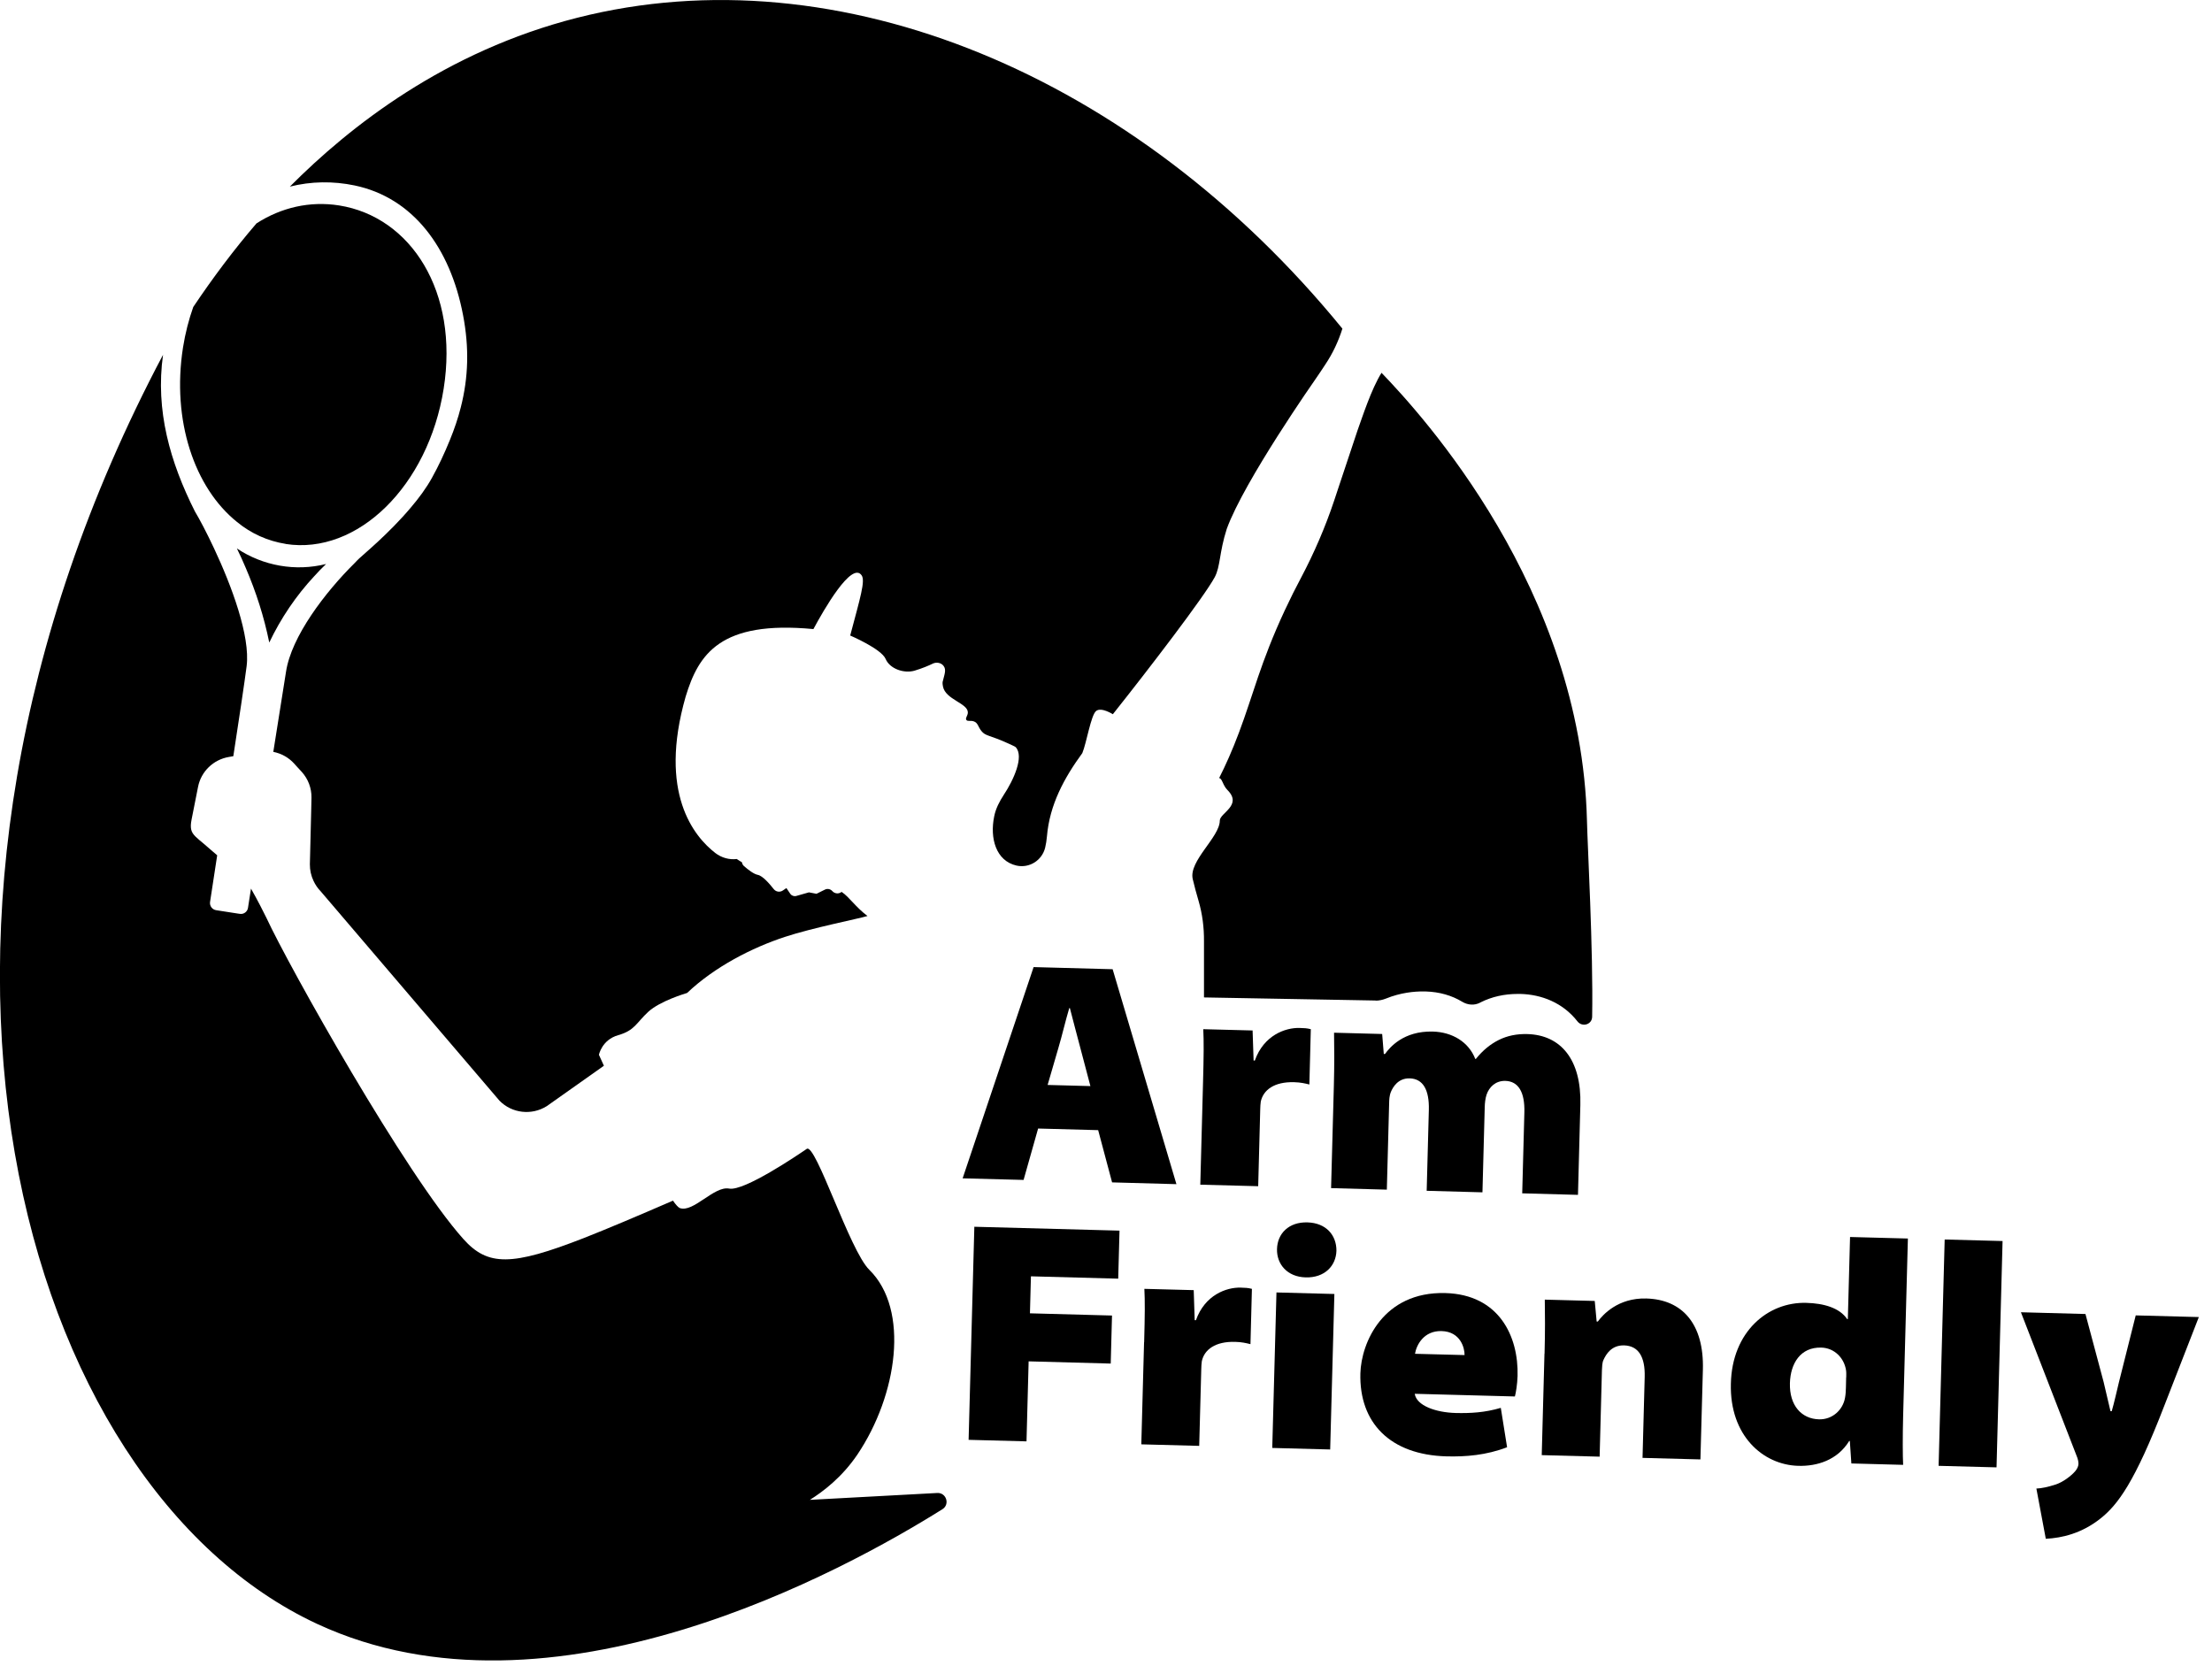 <?xml version="1.0" encoding="UTF-8"?>
<svg xmlns="http://www.w3.org/2000/svg" width="81" height="61" viewBox="0 0 81 61" fill="none">
  <g clip-path="url(#clip0_730_2)">
    <path d="M11.941 20.654C11.793 20.794 11.65 20.942 11.513 21.094C10.84 21.816 10.286 22.637 9.86 23.53C9.67 22.592 9.378 21.679 9 20.799C8.899 20.559 8.79 20.32 8.675 20.085C9.633 20.724 10.821 20.934 11.941 20.654Z" fill="black"></path>
    <path d="M10.46 19.917C9.807 19.814 9.194 19.539 8.681 19.116C7.121 17.867 6.283 15.399 6.701 12.727C6.785 12.198 6.914 11.702 7.076 11.243C7.799 10.165 8.569 9.139 9.392 8.181C10.3 7.596 11.35 7.355 12.417 7.523C15.05 7.941 16.809 10.685 16.246 14.237C15.683 17.791 13.092 20.332 10.46 19.92V19.917Z" fill="black"></path>
    <path d="M34.32 54.673C34.654 54.657 34.791 55.091 34.511 55.267C30.97 57.486 20.19 63.451 11.616 59.469C0.746 54.416 -5.164 34.028 5.97 12.993C5.684 15.033 6.23 16.926 7.138 18.73C7.311 19.018 7.569 19.506 7.841 20.088C8.474 21.435 9.171 23.292 9.031 24.396C8.967 24.906 8.734 26.463 8.544 27.692L8.376 27.721C7.81 27.819 7.362 28.253 7.252 28.816L7.017 30.003C6.95 30.337 7 30.477 7.157 30.633C7.233 30.709 7.331 30.79 7.454 30.891L7.953 31.322L7.754 32.625L7.692 33.028C7.67 33.171 7.768 33.308 7.913 33.331L8.703 33.454L8.782 33.465C8.922 33.49 9.059 33.389 9.081 33.247L9.191 32.541C9.412 32.925 9.698 33.487 9.754 33.608C10.588 35.409 14.857 43.019 16.971 45.377C17.862 46.369 18.728 46.374 21.386 45.335C22.26 44.991 23.324 44.54 24.643 43.968C24.75 44.123 24.839 44.218 24.895 44.24C25.388 44.417 26.15 43.422 26.699 43.526C27.248 43.632 29.214 42.296 29.542 42.072C29.87 41.851 31.113 45.795 31.833 46.501C33.318 47.96 32.861 51.088 31.399 53.262C30.83 54.105 30.133 54.626 29.657 54.925L34.326 54.673H34.32Z" fill="black"></path>
    <path d="M49.157 12.033C49.011 12.5 48.801 12.946 48.526 13.355C48.417 13.523 48.299 13.699 48.171 13.884C48.171 13.884 45.56 17.609 44.922 19.368C44.642 20.242 44.695 20.732 44.482 21.136C44.09 21.861 42.079 24.485 40.751 26.155C40.751 26.155 40.325 25.883 40.138 26.037C39.947 26.191 39.788 27.205 39.633 27.578C38.972 28.485 38.435 29.463 38.337 30.631C38.325 30.771 38.303 30.911 38.272 31.042C38.157 31.51 37.693 31.801 37.225 31.698C36.468 31.527 36.239 30.692 36.407 29.891C36.463 29.608 36.6 29.348 36.757 29.107C37.118 28.561 37.508 27.704 37.194 27.362C37.169 27.337 37.087 27.303 36.931 27.23C36.236 26.911 36.088 26.964 35.934 26.765C35.813 26.614 35.813 26.471 35.662 26.418C35.539 26.373 35.435 26.429 35.387 26.365C35.337 26.298 35.441 26.211 35.441 26.09C35.441 25.749 34.626 25.623 34.53 25.141C34.516 25.079 34.511 25.004 34.516 24.978C34.575 24.718 34.67 24.527 34.547 24.379C34.455 24.264 34.287 24.239 34.155 24.303C34.004 24.376 33.777 24.474 33.486 24.561C33.102 24.67 32.584 24.494 32.43 24.13C32.273 23.76 31.133 23.273 31.133 23.273C31.503 21.883 31.69 21.276 31.553 21.071C31.189 20.533 30.15 22.36 29.786 23.037C26.366 22.712 25.579 23.962 25.108 25.508C24.097 29.04 25.413 30.633 26.195 31.238C26.422 31.412 26.705 31.491 26.979 31.457C27.041 31.496 27.102 31.541 27.169 31.577C27.175 31.628 27.2 31.675 27.242 31.715C27.405 31.857 27.604 32.009 27.747 32.037C27.926 32.07 28.178 32.362 28.332 32.558C28.413 32.661 28.556 32.684 28.665 32.611L28.797 32.521L28.937 32.728C28.985 32.801 29.074 32.832 29.158 32.81L29.623 32.678L29.898 32.731L30.209 32.577C30.304 32.53 30.413 32.558 30.483 32.636C30.522 32.681 30.57 32.7 30.62 32.712C30.69 32.726 30.76 32.706 30.819 32.661C31.108 32.857 31.323 33.21 31.766 33.544C31.427 33.647 29.744 33.978 28.746 34.308C27.539 34.703 26.172 35.403 25.159 36.364H25.156C25.094 36.384 24.178 36.653 23.741 37.05C23.296 37.462 23.243 37.736 22.64 37.907C22.038 38.078 21.932 38.627 21.932 38.627C21.932 38.627 21.999 38.778 22.114 39.028L20.022 40.507C19.47 40.854 18.747 40.773 18.291 40.308L11.742 32.639C11.633 32.527 11.546 32.398 11.482 32.261C11.392 32.073 11.345 31.863 11.347 31.65L11.367 30.852L11.395 29.706L11.406 29.213C11.412 28.863 11.283 28.524 11.05 28.267L10.854 28.054L10.776 27.967C10.572 27.74 10.303 27.592 10.008 27.533L10.473 24.603C10.667 23.312 11.902 21.693 12.989 20.617C13.042 20.556 13.101 20.503 13.157 20.447C13.305 20.304 14.246 19.534 15.039 18.592C15.336 18.245 15.613 17.87 15.82 17.494C16.061 17.06 16.277 16.598 16.473 16.116C16.638 15.713 16.773 15.315 16.873 14.918C17.154 13.82 17.184 12.73 16.957 11.543C16.487 9.067 15.12 7.24 12.989 6.792C12.199 6.627 11.389 6.638 10.614 6.834C12.807 4.63 16.299 1.879 21.139 0.65C30.721 -1.784 41.591 2.759 49.157 12.036V12.033Z" fill="black"></path>
    <path d="M38.015 41.324L37.482 43.209L35.25 43.151L37.849 35.415L40.743 35.493L43.079 43.364L40.723 43.299L40.213 41.386L38.015 41.327V41.324ZM39.93 39.776L39.563 38.386C39.44 37.944 39.3 37.372 39.177 36.916H39.155C39.02 37.364 38.891 37.927 38.757 38.375L38.362 39.731L39.933 39.773L39.93 39.776Z" fill="black"></path>
    <path d="M44.053 39.647C44.081 38.638 44.084 38.129 44.062 37.689L45.868 37.736L45.905 38.837H45.95C46.277 37.91 47.07 37.63 47.585 37.644C47.765 37.65 47.843 37.65 48 37.689L47.947 39.714C47.79 39.675 47.624 39.636 47.389 39.63C46.661 39.61 46.261 39.913 46.168 40.339C46.154 40.431 46.151 40.523 46.148 40.616L46.073 43.439L43.953 43.383L44.053 39.644V39.647Z" fill="black"></path>
    <path d="M48.843 39.798C48.865 38.989 48.86 38.328 48.851 37.818L50.613 37.865L50.672 38.596H50.717C50.89 38.358 51.392 37.748 52.467 37.776C53.184 37.795 53.781 38.159 54.022 38.778H54.044C54.299 38.462 54.574 38.238 54.882 38.084C55.19 37.93 55.54 37.857 55.932 37.868C57.153 37.902 57.915 38.801 57.87 40.467L57.783 43.756L55.741 43.7L55.82 40.736C55.84 39.997 55.604 39.596 55.122 39.582C54.764 39.574 54.531 39.809 54.436 40.086C54.389 40.224 54.372 40.409 54.369 40.526L54.285 43.663L52.243 43.607L52.322 40.644C52.341 39.904 52.106 39.504 51.621 39.49C51.196 39.479 51.008 39.809 50.935 39.98C50.873 40.129 50.871 40.28 50.868 40.406L50.784 43.565L48.742 43.509L48.843 39.792V39.798Z" fill="black"></path>
    <path d="M35.679 44.924L40.995 45.066L40.947 46.825L37.751 46.739L37.715 48.094L40.72 48.175L40.673 49.934L37.667 49.853L37.589 52.783L35.469 52.727L35.679 44.926V44.924Z" fill="black"></path>
    <path d="M41.897 49.156C41.925 48.147 41.928 47.638 41.905 47.198L43.712 47.245L43.748 48.346H43.793C44.121 47.419 44.913 47.139 45.429 47.153C45.608 47.159 45.686 47.159 45.843 47.198L45.79 49.223C45.633 49.184 45.468 49.145 45.23 49.139C44.502 49.119 44.101 49.422 44.009 49.847C43.995 49.94 43.992 50.032 43.989 50.125L43.913 52.948L41.793 52.892L41.894 49.153H41.897V49.156Z" fill="black"></path>
    <path d="M46.588 53.024L46.742 47.33L48.863 47.386L48.709 53.08L46.588 53.024ZM48.938 45.8C48.924 46.355 48.507 46.797 47.812 46.778C47.14 46.761 46.748 46.296 46.762 45.742C46.776 45.173 47.193 44.744 47.877 44.764C48.56 44.784 48.941 45.232 48.938 45.8Z" fill="black"></path>
    <path d="M51.806 51.044C51.873 51.475 52.574 51.724 53.302 51.744C53.851 51.758 54.38 51.727 54.957 51.556L55.187 52.998C54.428 53.29 53.674 53.351 52.966 53.332C50.901 53.276 49.767 52.099 49.815 50.293C49.846 49.17 50.647 47.293 52.924 47.352C54.898 47.405 55.61 48.94 55.571 50.388C55.562 50.688 55.509 51.013 55.473 51.139L51.806 51.041V51.044ZM53.63 49.623C53.635 49.369 53.484 48.764 52.789 48.744C52.139 48.727 51.868 49.251 51.815 49.576L53.632 49.623H53.63Z" fill="black"></path>
    <path d="M56.559 49.573C56.582 48.764 56.576 48.103 56.568 47.593L58.397 47.641L58.467 48.394H58.511C58.685 48.156 59.242 47.523 60.284 47.551C61.609 47.587 62.402 48.489 62.357 50.156L62.267 53.444L60.147 53.388L60.226 50.425C60.245 49.685 59.999 49.285 59.472 49.268C59.013 49.257 58.814 49.587 58.716 49.803C58.668 49.906 58.666 50.055 58.66 50.184L58.576 53.343L56.456 53.287L56.556 49.57H56.559V49.573Z" fill="black"></path>
    <path d="M69.864 45.355L69.69 51.847C69.67 52.587 69.673 53.34 69.69 53.643L67.794 53.592L67.738 52.769H67.715C67.281 53.475 66.533 53.699 65.85 53.679C64.559 53.645 63.332 52.57 63.382 50.671C63.422 48.772 64.732 47.671 66.144 47.711C66.782 47.727 67.362 47.892 67.642 48.307H67.665L67.746 45.299L69.866 45.355H69.864ZM67.606 50.438C67.606 50.357 67.612 50.265 67.6 50.184C67.533 49.73 67.172 49.36 66.69 49.349C65.928 49.329 65.564 49.932 65.544 50.651C65.522 51.472 65.97 51.959 66.609 51.976C67.102 51.99 67.483 51.629 67.561 51.192C67.586 51.066 67.592 50.926 67.595 50.8L67.603 50.441H67.606V50.438Z" fill="black"></path>
    <path d="M71.211 45.391L73.331 45.447L73.11 53.735L70.989 53.679L71.211 45.391Z" fill="black"></path>
    <path d="M76.367 48.122L77.031 50.607C77.112 50.934 77.213 51.399 77.283 51.679H77.328C77.415 51.382 77.519 50.92 77.591 50.621L78.207 48.17L80.518 48.231L79.263 51.453C78.165 54.307 77.538 55.113 76.919 55.606C76.23 56.155 75.507 56.32 74.914 56.351L74.569 54.511C74.76 54.505 74.998 54.452 75.258 54.368C75.541 54.284 75.852 54.038 75.989 53.878C76.059 53.8 76.107 53.696 76.11 53.615C76.11 53.545 76.104 53.452 76.028 53.276L74.003 48.055L76.37 48.119L76.367 48.122Z" fill="black"></path>
    <path d="M50.373 36.644C50.502 36.644 50.628 36.616 50.748 36.569C51.283 36.35 51.801 36.302 52.115 36.308C52.14 36.308 52.168 36.308 52.21 36.308C52.709 36.322 53.165 36.454 53.546 36.686C53.748 36.807 53.992 36.826 54.199 36.717L54.224 36.703C54.63 36.501 55.084 36.398 55.577 36.398C55.608 36.398 55.641 36.398 55.675 36.398C56.44 36.417 57.227 36.714 57.764 37.403C57.938 37.627 58.297 37.521 58.302 37.235C58.347 34.818 58.129 30.908 58.112 30.051C57.904 21.567 52.093 15.214 50.589 13.652C50.213 14.251 49.88 15.296 49.709 15.766C49.477 16.466 49.241 17.167 49.009 17.867C48.958 18.021 48.905 18.178 48.855 18.332C48.53 19.304 48.124 20.245 47.645 21.152C47.454 21.508 47.253 21.909 47.048 22.348C46.152 24.27 45.9 25.418 45.368 26.83C45.121 27.488 44.877 28.031 44.642 28.494C44.754 28.496 44.774 28.757 44.947 28.93C45.508 29.491 44.667 29.771 44.667 30.051C44.667 30.653 43.522 31.53 43.676 32.191C43.735 32.446 43.813 32.728 43.886 32.978C44.029 33.462 44.093 33.967 44.088 34.471C44.088 34.642 44.088 36.325 44.088 36.526L50.376 36.639H50.373V36.644Z" fill="black"></path>
  </g>
  <defs>
    <clipPath id="clip0_730_2">
      <rect width="80.52" height="60.804" fill="white"></rect>
    </clipPath>
  </defs>
</svg>
